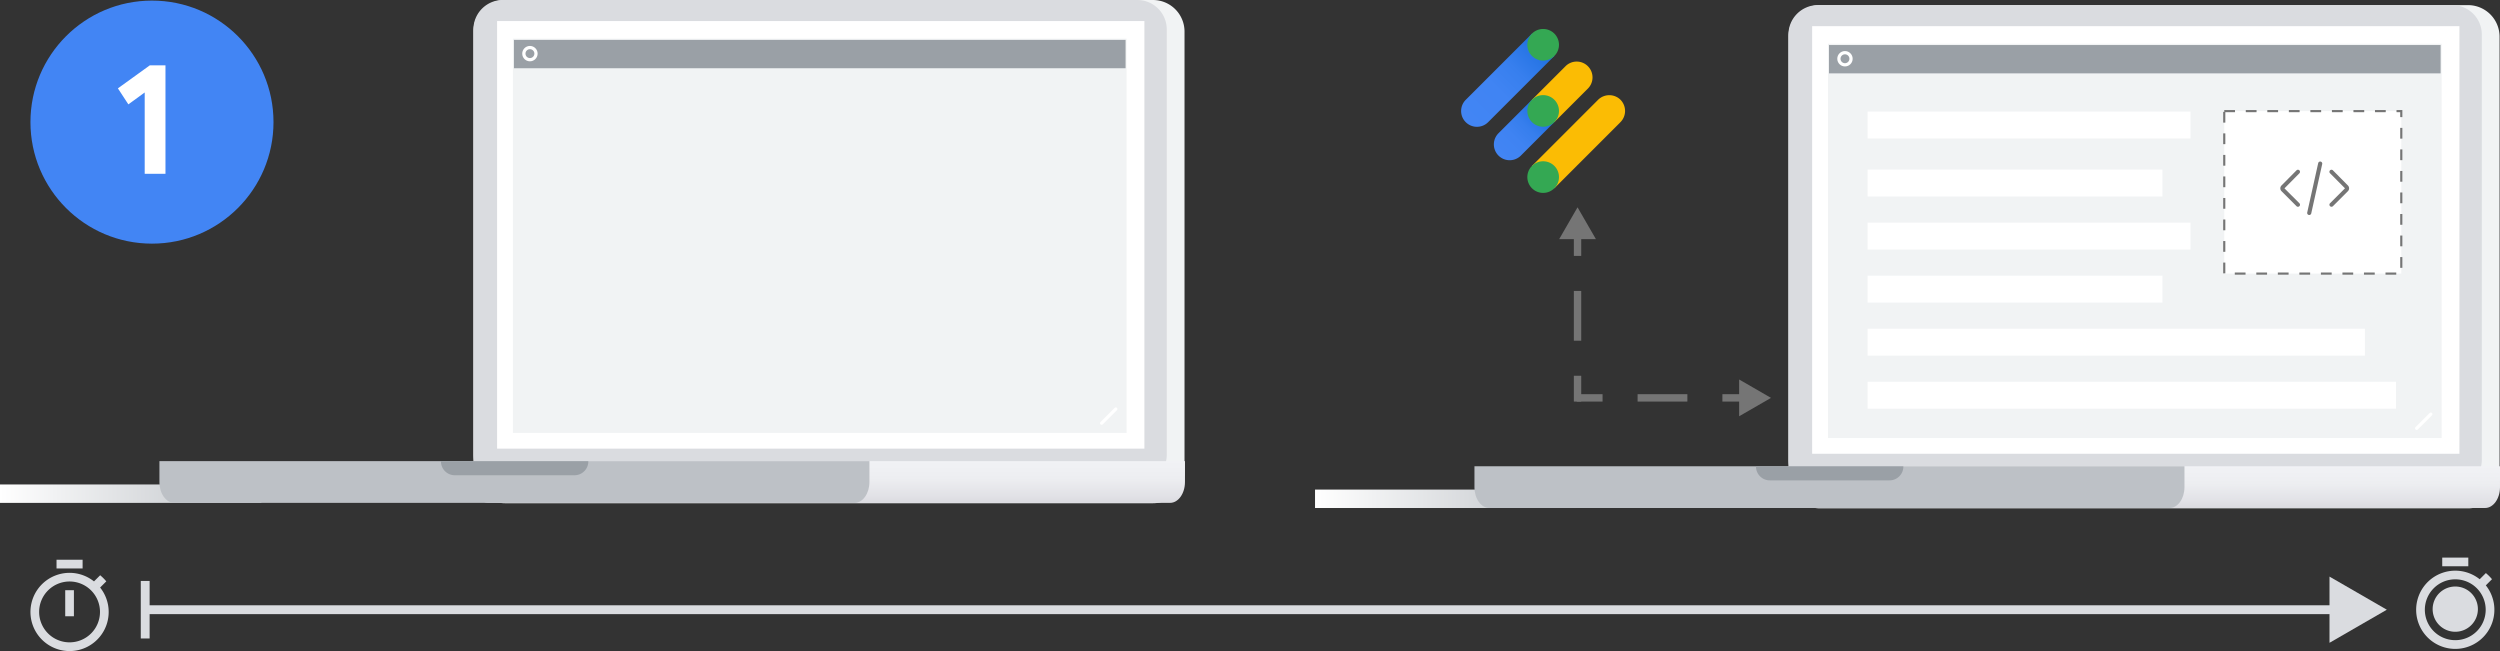 <svg xmlns="http://www.w3.org/2000/svg" xmlns:xlink="http://www.w3.org/1999/xlink" viewBox="0 0 3389.301 882.621">
  <rect x="0" y="0" width="3389.301" height="882.621" fill="#333333" stroke="none"/>
  <defs>
    <linearGradient id="a" y1="3303.916" x2="354.352" y2="3303.916" gradientTransform="matrix(1, 0, 0, -1, 0, 3973.201)" gradientUnits="userSpaceOnUse">
      <stop offset="0" stop-color="#fff"/>
      <stop offset="1" stop-color="#bdc1c6"/>
    </linearGradient>
    <linearGradient id="b" x1="1124.15" y1="3291.441" x2="1124.15" y2="3348.004" gradientTransform="matrix(1, 0, 0, -1, 0, 3973.201)" gradientUnits="userSpaceOnUse">
      <stop offset="0" stop-color="#dbdbe0"/>
      <stop offset="0.15" stop-color="#e1e1e6"/>
      <stop offset="0.585" stop-color="#edeef1"/>
      <stop offset="1" stop-color="#f1f2f5"/>
    </linearGradient>
    <linearGradient id="c" x1="1782.822" y1="3296.972" x2="2137.174" y2="3296.972" xlink:href="#a"/>
    <linearGradient id="d" x1="2906.973" y1="3284.497" x2="2906.973" y2="3341.06" xlink:href="#b"/>
    <linearGradient id="e" x1="32534.98" y1="13809.68" x2="31696.23" y2="12970.931" gradientTransform="matrix(0.125, 0, 0, -0.125, -1974.783, 1786.925)" gradientUnits="userSpaceOnUse">
      <stop offset="0" stop-color="#1a6ddd"/>
      <stop offset="0.139" stop-color="#2976e6"/>
      <stop offset="0.339" stop-color="#377fee"/>
      <stop offset="0.584" stop-color="#4084f3"/>
      <stop offset="1" stop-color="#4285f4"/>
    </linearGradient>
    <linearGradient id="f" x1="32534.98" y1="13092.196" x2="32049.92" y2="12607.136" gradientTransform="matrix(0.125, 0, 0, -0.125, -1974.783, 1786.925)" gradientUnits="userSpaceOnUse">
      <stop offset="0" stop-color="#1a6ddd"/>
      <stop offset="0.133" stop-color="#2775e5"/>
      <stop offset="0.356" stop-color="#367eed"/>
      <stop offset="0.616" stop-color="#3f83f2"/>
      <stop offset="1" stop-color="#4285f4"/>
    </linearGradient>
  </defs>
  <g>
    <g>
      <g>
        <path d="M684.622,0h878.461a42.801,42.801,0,0,1,42.801,42.801V639.445a42.801,42.801,0,0,1-42.801,42.801H684.622a42.801,42.801,0,0,1-42.801-42.801V42.801A42.801,42.801,0,0,1,684.622,0Z" style="fill: #f1f3f4"/>
        <path d="M681.698,0h860.231a39.876,39.876,0,0,1,39.876,39.876V616.507a39.876,39.876,0,0,1-39.876,39.876H681.698a39.876,39.876,0,0,1-39.876-39.876V39.876A39.876,39.876,0,0,1,681.698,0Z" style="fill: #dadce0"/>
        <rect x="673.927" y="28.538" width="877.556" height="579.686" style="fill: #fff"/>
        <rect y="656.799" width="354.352" height="24.971" style="fill: url(#a)"/>
        <path d="M641.822,625.197v28.308c0,15.604,9.051,28.254,20.215,28.254h924.226c11.165,0,20.215-12.65,20.215-28.254V625.197Z" style="fill: url(#b)"/>
        <path d="M216.124,625.197v28.308c0,15.604,9.031,28.254,20.172,28.254h922.233c11.141,0,20.172-12.65,20.172-28.254V625.197Z" style="fill: #bdc1c6"/>
        <path d="M597.84,625.277c-.001.1-.015.197-.015.297a18.728,18.728,0,0,0,18.728,18.728H778.866a18.728,18.728,0,0,0,18.728-18.728v-0c0-.1-.014-.197-.015-.297Z" style="fill: #9aa0a6"/>
      </g>
      <g>
        <path d="M2467.445,6.944h878.461a42.801,42.801,0,0,1,42.801,42.801V646.389a42.801,42.801,0,0,1-42.801,42.801H2467.445a42.801,42.801,0,0,1-42.801-42.801V49.745A42.801,42.801,0,0,1,2467.445,6.944Z" style="fill: #f1f3f4"/>
        <path d="M2464.52,6.944h860.231a39.876,39.876,0,0,1,39.876,39.876V623.451a39.876,39.876,0,0,1-39.876,39.876h-860.231a39.876,39.876,0,0,1-39.876-39.876V46.82A39.876,39.876,0,0,1,2464.52,6.944Z" style="fill: #dadce0"/>
        <rect x="2456.75" y="35.482" width="877.556" height="579.686" style="fill: #fff"/>
        <rect x="1782.822" y="663.743" width="354.352" height="24.971" style="fill: url(#c)"/>
        <path d="M2424.644,632.141V660.449c0,15.604,9.051,28.254,20.215,28.254h924.226c11.165,0,20.215-12.65,20.215-28.254V632.141Z" style="fill: url(#d)"/>
        <path d="M1998.946,632.141V660.449c0,15.604,9.031,28.254,20.172,28.254h922.233c11.14,0,20.172-12.65,20.172-28.254V632.141Z" style="fill: #bdc1c6"/>
        <path d="M2380.663,632.221c-.001.1-.015.197-.015.297a18.728,18.728,0,0,0,18.728,18.728H2561.688a18.728,18.728,0,0,0,18.728-18.728v-0c0-.1-.014-.197-.015-.297Z" style="fill: #9aa0a6"/>
      </g>
    </g>
    <g>
      <g>
        <rect x="695.392" y="52.385" width="831.957" height="534.531" style="fill: #f1f3f4"/>
        <rect x="696.791" y="54.106" width="829.159" height="38.41" style="fill: #9aa0a6"/>
        <circle cx="718.434" cy="72.701" r="8.231" style="fill: none;stroke: #fff;stroke-linecap: round;stroke-miterlimit: 10;stroke-width: 4.4px"/>
        <line x1="1493.503" y1="573.723" x2="1512.708" y2="554.518" style="fill: none;stroke: #fff;stroke-linecap: round;stroke-miterlimit: 10;stroke-width: 4.4px"/>
      </g>
      <g>
        <rect x="2478.214" y="59.329" width="831.957" height="534.531" style="fill: #f1f3f4"/>
        <rect x="2479.613" y="61.05" width="829.159" height="38.41" style="fill: #9aa0a6"/>
        <circle cx="2501.257" cy="79.645" r="8.231" style="fill: none;stroke: #fff;stroke-linecap: round;stroke-miterlimit: 10;stroke-width: 4.4px"/>
        <line x1="3276.326" y1="580.667" x2="3295.53" y2="561.462" style="fill: none;stroke: #fff;stroke-linecap: round;stroke-miterlimit: 10;stroke-width: 4.4px"/>
      </g>
      <g>
        <rect x="2531.941" y="151.253" width="437.777" height="36.489" style="fill: #fff"/>
        <rect x="2531.941" y="229.917" width="399.71" height="36.489" style="fill: #fff"/>
        <rect x="2531.941" y="301.832" width="437.777" height="36.489" style="fill: #fff"/>
        <rect x="2531.941" y="373.746" width="399.71" height="36.489" style="fill: #fff"/>
        <rect x="2531.941" y="445.661" width="674.191" height="36.489" style="fill: #fff"/>
        <rect x="2531.941" y="517.575" width="716.401" height="36.489" style="fill: #fff"/>
      </g>
    </g>
    <g>
      <path d="M2076.931,45.557l-89.686,89.686a21.437,21.437,0,1,0,30.316,30.316l89.686-89.686Z" style="fill: url(#e)"/>
      <path d="M2107.247,75.874a21.437,21.437,0,1,1,0-30.316A21.408,21.408,0,0,1,2107.247,75.874Z" style="fill: #34a853"/>
      <path d="M2196.933,135.243a21.616,21.616,0,0,0-30.316,0h0L2076.931,224.928l30.316,30.316,89.686-89.686h0A21.64,21.64,0,0,0,2196.933,135.243Z" style="fill: #fbbc04"/>
      <path d="M2107.247,255.245a21.437,21.437,0,1,1,0-30.316A21.408,21.408,0,0,1,2107.247,255.245Z" style="fill: #34a853"/>
      <path d="M2152.722,89.769a21.385,21.385,0,0,0-30.316,0L2076.931,135.243l30.316,30.316,45.474-45.474A21.408,21.408,0,0,0,2152.722,89.769Z" style="fill: #fbbc04"/>
      <path d="M2076.931,135.243l-45.474,45.474a21.437,21.437,0,0,0,30.316,30.316l45.474-45.474Z" style="fill: url(#f)"/>
      <path d="M2107.247,165.559a21.437,21.437,0,1,1,0-30.316A21.385,21.385,0,0,1,2107.247,165.559Z" style="fill: #34a853"/>
    </g>
    <g>
      <g>
        <line x1="2142.624" y1="539.41" x2="2167.624" y2="539.41" style="fill: none;stroke: #757575;stroke-linecap: square;stroke-miterlimit: 10;stroke-width: 10px"/>
        <line x1="2225.113" y1="539.41" x2="2311.347" y2="539.41" style="fill: none;stroke: #757575;stroke-linecap: square;stroke-miterlimit: 10;stroke-width: 10px;stroke-dasharray: 57.489,57.489"/>
        <line x1="2340.092" y1="539.41" x2="2365.092" y2="539.41" style="fill: none;stroke: #757575;stroke-linecap: square;stroke-miterlimit: 10;stroke-width: 10px"/>
        <polygon points="2357.797 564.342 2400.973 539.41 2357.797 514.479 2357.797 564.342" style="fill: #757575"/>
      </g>
      <g>
        <line x1="2138.709" y1="539.41" x2="2138.709" y2="514.41" style="fill: none;stroke: #757575;stroke-linecap: square;stroke-miterlimit: 10;stroke-width: 10px"/>
        <line x1="2138.709" y1="456.921" x2="2138.709" y2="370.687" style="fill: none;stroke: #757575;stroke-linecap: square;stroke-miterlimit: 10;stroke-width: 10px;stroke-dasharray: 57.489,57.489"/>
        <line x1="2138.709" y1="341.942" x2="2138.709" y2="316.942" style="fill: none;stroke: #757575;stroke-linecap: square;stroke-miterlimit: 10;stroke-width: 10px"/>
        <polygon points="2163.641 324.237 2138.709 281.061 2113.778 324.237 2163.641 324.237" style="fill: #757575"/>
      </g>
    </g>
    <g>
      <rect x="3015.464" y="150.637" width="239.999" height="220.273" style="fill: #fff;stroke: #757575;stroke-miterlimit: 10;stroke-width: 2.919px;stroke-dasharray: 14.596"/>
      <g>
        <path d="M3183.077,251.403l-20.26-20.446a2.786,2.786,0,1,0-3.959,3.922l20.279,20.409-20.26,20.26a2.771,2.771,0,0,0,0,3.941,2.782,2.782,0,0,0,3.941,0l20.26-20.26A5.508,5.508,0,0,0,3183.077,251.403Z" style="fill: #757575"/>
        <path d="M3117.341,230.938a2.788,2.788,0,0,0-3.941.019l-20.26,20.446a5.498,5.498,0,0,0,0,7.844l20.26,20.26a2.782,2.782,0,0,0,3.941,0,2.771,2.771,0,0,0,0-3.941l-20.242-20.223,20.26-20.446A2.828,2.828,0,0,0,3117.341,230.938Z" style="fill: #757575"/>
        <path d="M3146.147,219.061a2.787,2.787,0,0,0-3.327,2.119l-14.87,66.914a2.787,2.787,0,0,0,2.119,3.327,3.455,3.455,0,0,0,.613.074,2.778,2.778,0,0,0,2.714-2.193l14.87-66.914A2.816,2.816,0,0,0,3146.147,219.061Z" style="fill: #757575"/>
      </g>
    </g>
    <g>
      <g>
        <circle cx="206.036" cy="165.559" r="164.754" style="fill: #4285f4"/>
        <path d="M196.174,125.372l-22.145,16.125-14.19-21.715L203.055,88.607h21.284V235.667h-28.165Z" style="fill: #fff"/>
      </g>
      <g>
        <path d="M111.988,758.886h-35.353V770.67h35.353ZM88.419,835.484h11.784v-35.353H88.419Zm47.314-38.947L144.1,788.17a65.098,65.098,0,0,0-8.308-8.308l-8.367,8.367a53.025,53.025,0,1,0,8.308,8.308ZM94.311,870.837a41.245,41.245,0,1,1,41.245-41.245A41.215,41.215,0,0,1,94.311,870.837Z" style="fill: #dadce0"/>
        <path d="M3346.336,755.94h-35.353V767.724h35.353Zm23.745,37.651,8.367-8.367a65.1,65.1,0,0,0-8.308-8.308l-8.367,8.367a53.025,53.025,0,1,0,8.308,8.308Zm-41.422,74.3a41.245,41.245,0,1,1,41.245-41.245A41.215,41.215,0,0,1,3328.66,867.891Zm30.672-42.065a30.672,30.672,0,1,1-30.672-30.672A30.672,30.672,0,0,1,3359.332,825.826Z" style="fill: #dadce0"/>
        <g>
          <line x1="190.846" y1="826.592" x2="3235.871" y2="826.592" style="fill: #bdc1c6"/>
          <g>
            <line x1="196.846" y1="826.592" x2="3171.284" y2="826.592" style="fill: none;stroke: #dadce0;stroke-miterlimit: 10;stroke-width: 12px"/>
            <rect x="190.846" y="787.592" width="12" height="78" style="fill: #dadce0"/>
            <polygon points="3158.154 871.469 3235.87 826.592 3158.154 781.715 3158.154 871.469" style="fill: #dadce0"/>
          </g>
        </g>
      </g>
    </g>
  </g>
</svg>
